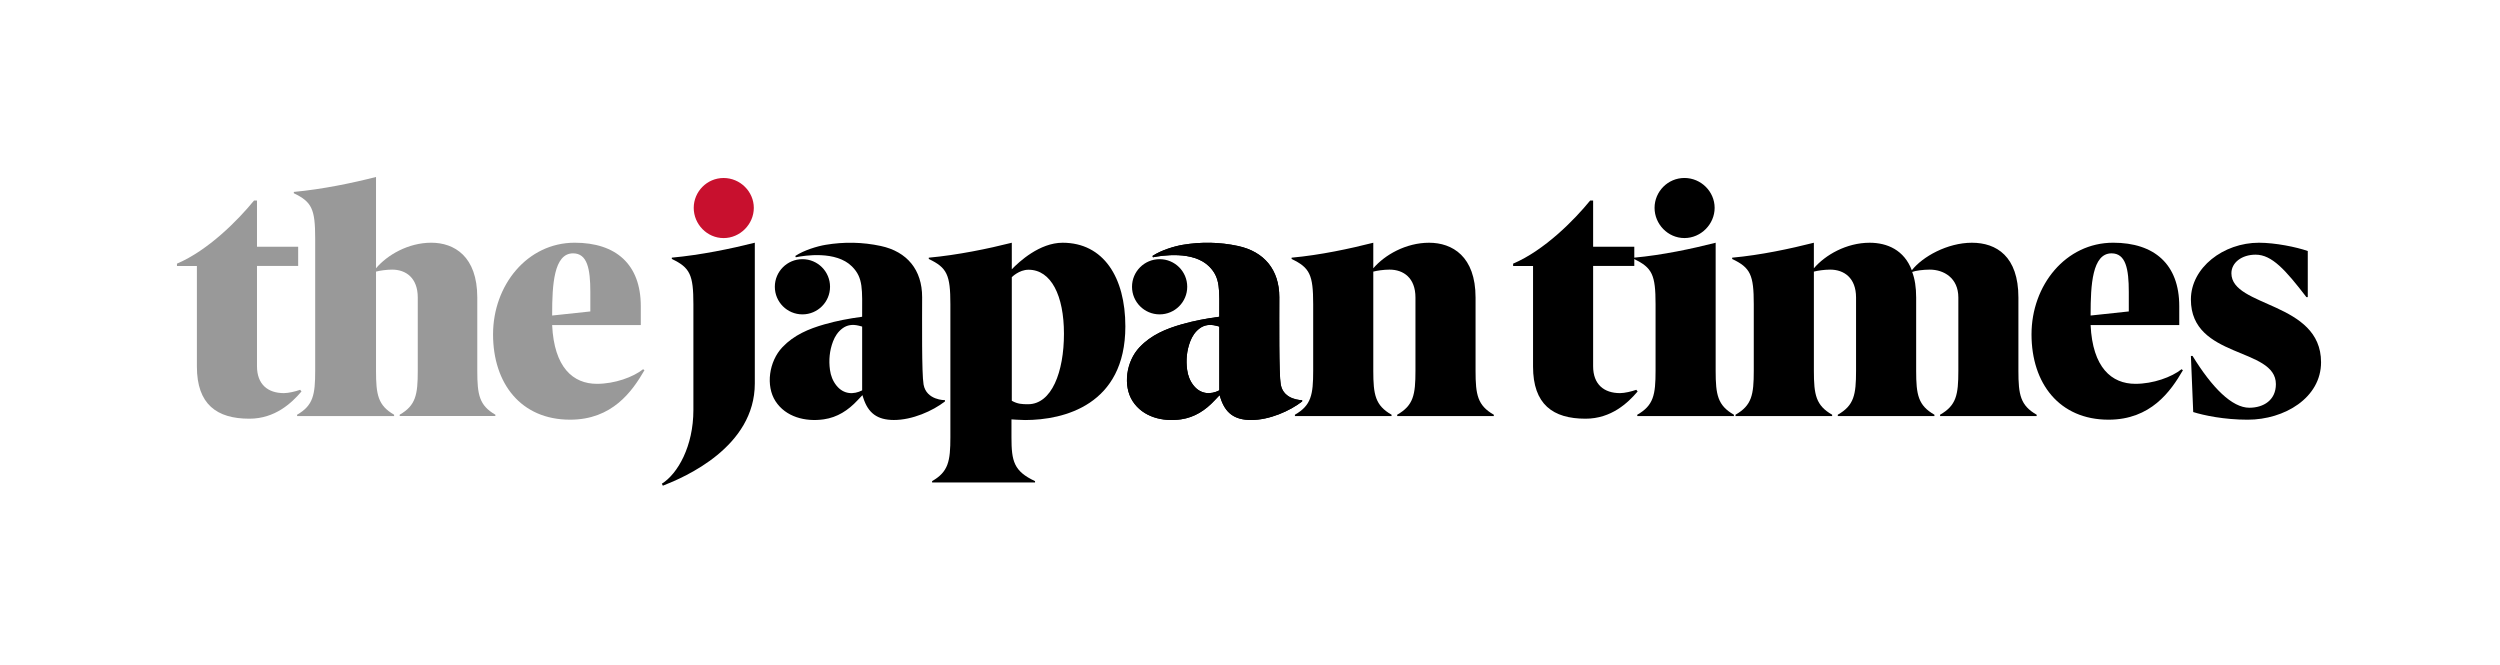 <svg width="583" height="155" viewBox="0 0 583 155" fill="none" xmlns="http://www.w3.org/2000/svg">
<path d="M70.306 91.29C68.063 93.922 64.191 97.641 58.15 97.641C50.562 97.641 45.916 94.311 45.916 85.484V62.024H41.27V61.483C48.548 58.385 55.517 51.34 59.233 46.77H59.931V57.531H69.532V62.021H59.931V85.405C59.931 89.662 62.486 91.676 66.202 91.676C67.285 91.676 68.911 91.287 69.997 90.901L70.306 91.29Z" fill="#999999"/>
<path d="M93.207 97.02V96.711C96.962 94.544 97.423 92.064 97.423 86.491V69.379C97.423 64.809 94.662 62.875 91.443 62.875C90.14 62.875 88.531 63.108 87.688 63.34V86.491C87.688 92.064 88.149 94.544 91.904 96.711V97.02H69.286V96.711C73.044 94.544 73.501 92.064 73.501 86.491V55.597C73.501 48.784 72.735 47.079 68.519 45.065V44.756C75.19 44.138 82.245 42.666 87.688 41.27V62.563C90.295 59.466 95.201 56.601 100.569 56.601C105.936 56.601 111.303 59.775 111.303 69.376V86.488C111.303 92.061 111.764 94.541 115.519 96.707V97.017H93.207V97.02Z" fill="#999999"/>
<path d="M150.287 86.335C147.423 91.29 142.776 97.871 132.943 97.871C121.483 97.871 114.98 89.432 114.98 77.97C114.98 66.508 122.956 56.601 134.026 56.601C143.627 56.601 149.433 61.633 149.433 71.39V75.803H128.759C129.224 85.714 133.637 89.509 139.211 89.509C143.315 89.509 147.652 87.96 149.972 86.102L150.281 86.335H150.287ZM137.665 68.063C137.665 62.719 136.967 59.08 133.64 59.08C129.15 59.08 128.762 66.459 128.762 73.272V73.581L137.665 72.629V68.063Z" fill="#999999"/>
<path d="M220.37 93.319C220.37 93.319 216.033 93.371 215.375 89.662C214.925 87.137 215.042 74.61 215.042 69.287C215.042 62.955 211.552 58.685 205.404 57.363C201.119 56.442 196.818 56.377 192.537 57.09C190.618 57.409 187.487 58.342 185.466 59.689L185.577 59.995C187.572 59.585 194.948 58.404 198.688 62.144C201.364 64.819 201.051 67.506 201.051 73.866C197.844 74.304 195.181 74.805 192.276 75.632C188.613 76.679 185.151 78.12 182.458 80.967C179.299 84.303 178.537 89.986 180.845 93.558C183.223 97.237 187.793 98.412 192.117 97.788C195.276 97.332 197.816 95.67 199.965 93.362C200.317 92.986 200.675 92.615 201.119 92.15C201.22 92.469 201.259 92.597 201.299 92.726C202.441 96.349 204.592 97.929 208.434 97.941C212.731 97.956 217.502 95.838 220.37 93.61V93.31V93.319ZM201.054 91.033C199.071 92.058 196.72 91.991 195.055 89.904C194.202 88.829 193.727 87.59 193.547 86.249C193.241 83.987 193.446 81.769 194.26 79.626C194.713 78.436 195.389 77.392 196.421 76.608C197.565 75.739 198.838 75.614 200.194 75.932C200.439 75.99 200.684 76.054 200.929 76.118C200.969 76.128 201.002 76.149 201.054 76.171V91.036V91.033Z" fill="black"/>
<path d="M187.128 73.312C190.682 73.312 193.565 70.432 193.565 66.875C193.565 63.319 190.685 60.439 187.128 60.439C183.572 60.439 180.692 63.319 180.692 66.875C180.692 70.432 183.572 73.312 187.128 73.312Z" fill="black"/>
<path d="M217.368 112.507V112.194C221.163 110.027 221.628 107.548 221.628 101.975V70.928C221.628 64.115 220.854 62.41 216.593 60.399V60.09C223.33 59.472 230.455 57.999 235.952 56.607V62.802C237.654 61.02 242.456 56.607 247.8 56.607C257.324 56.607 262.433 64.659 262.433 76.118C262.433 94.449 248.087 97.953 239.049 97.953C238.042 97.953 235.875 97.8 235.875 97.8V101.981C235.875 107.558 236.417 109.881 241.372 112.201V112.513H217.371L217.368 112.507ZM235.952 93.46C237.344 94.234 238.351 94.265 239.747 94.265C245.259 94.265 248.115 86.742 248.115 77.839C248.115 68.935 245.131 62.903 239.851 62.903C237.632 62.903 235.952 64.641 235.952 64.641V93.457V93.46Z" fill="black"/>
<path d="M161.777 48.475C161.777 44.683 164.874 41.509 168.743 41.509C172.612 41.509 175.789 44.683 175.789 48.475C175.789 52.267 172.615 55.52 168.743 55.52C164.871 55.52 161.777 52.27 161.777 48.475Z" fill="#C8102E"/>
<path d="M154.346 112.8C158.061 110.477 161.7 104.053 161.7 95.615V70.922C161.7 64.109 160.926 62.407 156.669 60.393V60.084C163.402 59.466 170.524 57.993 176.021 56.601V89.423C176.021 104.209 159.766 111.252 154.578 113.266L154.346 112.8Z" fill="black"/>
<path d="M509.057 86.335C506.192 91.29 501.546 97.871 491.712 97.871C480.253 97.871 473.749 89.432 473.749 77.97C473.749 66.508 481.725 56.601 492.795 56.601C502.397 56.601 508.203 61.633 508.203 71.39V75.803H487.528C487.993 85.714 492.407 89.509 497.98 89.509C502.084 89.509 506.421 87.96 508.741 86.102L509.051 86.335H509.057ZM496.435 68.063C496.435 62.719 495.737 59.08 492.41 59.08C487.92 59.08 487.531 66.459 487.531 73.272V73.581L496.435 72.629V68.063Z" fill="black"/>
<path d="M381.896 91.29C379.649 93.922 375.778 97.641 369.739 97.641C362.152 97.641 357.506 94.311 357.506 85.484V62.024H352.859V61.483C360.138 58.385 367.107 51.34 370.822 46.77H371.517V57.531H381.118V62.021H371.517V85.405C371.517 89.662 374.073 91.676 377.788 91.676C378.872 91.676 380.497 91.287 381.584 90.901L381.893 91.29H381.896Z" fill="black"/>
<path d="M385.844 48.469C385.844 44.676 388.941 41.503 392.81 41.503C396.679 41.503 399.853 44.676 399.853 48.469C399.853 52.261 396.679 55.514 392.81 55.514C388.941 55.514 385.844 52.264 385.844 48.469Z" fill="black"/>
<path d="M381.819 96.711C385.615 94.544 386.077 92.064 386.077 86.491V70.928C386.077 64.115 385.302 62.41 381.045 60.399V60.09C387.782 59.472 394.595 57.999 400.091 56.607V86.494C400.091 92.068 400.557 94.547 404.349 96.714V97.023H381.816V96.714L381.819 96.711Z" fill="black"/>
<path d="M452.429 97.02V96.711C456.224 94.544 456.686 92.064 456.686 86.491V69.379C456.686 64.809 453.279 62.875 450.026 62.875C448.554 62.875 446.696 63.108 445.922 63.417C446.54 65.042 446.849 66.979 446.849 69.379V86.491C446.849 92.064 447.314 94.544 451.106 96.711V97.02H428.574V96.711C432.369 94.544 432.831 92.064 432.831 86.491V69.379C432.831 64.809 430.046 62.875 426.793 62.875C425.477 62.875 423.851 63.108 422.997 63.34V86.491C422.997 92.064 423.463 94.544 427.255 96.711V97.02H404.722V96.711C408.517 94.544 408.98 92.064 408.98 86.491V70.928C408.98 64.115 408.205 62.41 403.945 60.399V60.09C410.681 59.472 417.494 57.999 422.994 56.607V62.569C425.626 59.472 430.582 56.607 436.002 56.607C440.106 56.607 444.055 58.312 445.836 63.034C448.315 59.86 454.121 56.607 459.851 56.607C465.58 56.607 470.692 59.781 470.692 69.382V86.494C470.692 92.068 471.157 94.547 474.949 96.714V97.023H452.416L452.429 97.02Z" fill="black"/>
<path d="M510.917 83.005H511.303C515.873 90.439 520.519 95.085 524.543 95.085C527.873 95.085 530.738 93.304 530.738 89.588C530.738 80.915 510.917 83.703 510.917 69.844C510.917 62.41 518.505 56.604 526.79 56.604C530.585 56.604 535.54 57.611 538.173 58.538V69.299H537.863C532.985 62.952 529.811 59.389 526.016 59.389C522.765 59.389 520.363 61.247 520.363 63.726C520.363 71.702 541.27 70.306 541.27 84.477C541.27 92.762 532.752 97.874 524.158 97.874C518.661 97.874 513.938 96.867 511.459 96.092L510.917 83.005Z" fill="black"/>
<path d="M303.663 93.319C303.663 93.319 299.326 93.371 298.668 89.662C298.221 87.137 298.334 74.61 298.334 69.287C298.334 62.955 294.845 58.685 288.696 57.363C284.411 56.442 280.111 56.377 275.829 57.09C273.91 57.409 270.779 58.342 268.759 59.689L268.869 59.995C270.862 59.585 278.241 58.404 281.981 62.144C284.656 64.819 284.344 67.506 284.344 73.866C281.139 74.304 278.473 74.805 275.569 75.632C271.905 76.679 268.444 78.12 265.75 80.967C262.592 84.303 261.83 89.986 264.137 93.558C266.516 97.237 271.082 98.412 275.41 97.788C278.568 97.332 281.109 95.67 283.257 93.362C283.609 92.986 283.97 92.615 284.411 92.15C284.512 92.469 284.552 92.597 284.592 92.726C285.733 96.349 287.885 97.929 291.726 97.941C296.026 97.956 300.795 95.838 303.663 93.61V93.31V93.319ZM284.347 91.033C282.364 92.058 280.013 91.991 278.348 89.904C277.494 88.829 277.02 87.59 276.839 86.249C276.533 83.987 276.738 81.769 277.552 79.626C278.005 78.436 278.682 77.392 279.713 76.608C280.858 75.739 282.131 75.614 283.487 75.932C283.732 75.99 283.977 76.054 284.221 76.118C284.261 76.128 284.295 76.149 284.347 76.171V91.036V91.033Z" fill="black"/>
<path d="M325.828 97.02V96.711C329.623 94.544 330.085 92.064 330.085 86.491V69.379C330.085 64.809 327.297 62.875 324.047 62.875C322.73 62.875 321.105 63.108 320.251 63.34V86.491C320.251 92.064 320.717 94.544 324.509 96.711V97.02H301.976V96.711C305.771 94.544 306.234 92.064 306.234 86.491V70.928C306.234 64.115 305.459 62.41 301.202 60.399V60.09C307.938 59.472 314.751 57.999 320.251 56.607V62.569C322.884 59.472 327.839 56.607 333.259 56.607C338.68 56.607 344.1 59.781 344.1 69.382V86.494C344.1 92.068 344.565 94.547 348.357 96.714V97.023H325.825L325.828 97.02Z" fill="black"/>
<path d="M270.424 73.312C273.977 73.312 276.86 70.432 276.86 66.875C276.86 63.319 273.98 60.439 270.424 60.439C266.867 60.439 263.987 63.319 263.987 66.875C263.987 70.432 266.867 73.312 270.424 73.312Z" fill="black"/>
<path d="M284.347 91.033C282.364 92.058 280.013 91.991 278.348 89.901C277.494 88.829 277.02 87.587 276.839 86.246C276.533 83.987 276.738 81.766 277.552 79.623C278.005 78.432 278.682 77.389 279.713 76.605C280.858 75.736 282.131 75.611 283.487 75.929C283.732 75.987 283.976 76.051 284.221 76.115C284.261 76.125 284.298 76.146 284.347 76.168V91.033ZM303.663 93.319C303.663 93.319 299.326 93.371 298.668 89.665C298.218 87.137 298.334 74.61 298.334 69.287C298.334 62.955 294.845 58.685 288.696 57.363C284.411 56.445 280.111 56.377 275.829 57.09C273.91 57.412 270.779 58.342 268.762 59.689L268.872 59.995C270.868 59.585 278.244 58.404 281.984 62.144C284.659 64.819 284.347 67.506 284.347 73.866C281.139 74.304 278.477 74.805 275.572 75.632C271.908 76.679 268.447 78.12 265.753 80.967C262.595 84.303 261.833 89.986 264.14 93.558C266.519 97.237 271.088 98.412 275.413 97.788C278.571 97.332 281.115 95.67 283.26 93.362C283.612 92.986 283.973 92.615 284.414 92.15C284.515 92.469 284.555 92.597 284.595 92.726C285.736 96.35 287.888 97.929 291.729 97.941C296.026 97.956 300.798 95.838 303.666 93.61V93.31L303.663 93.319Z" fill="black"/>
</svg>
